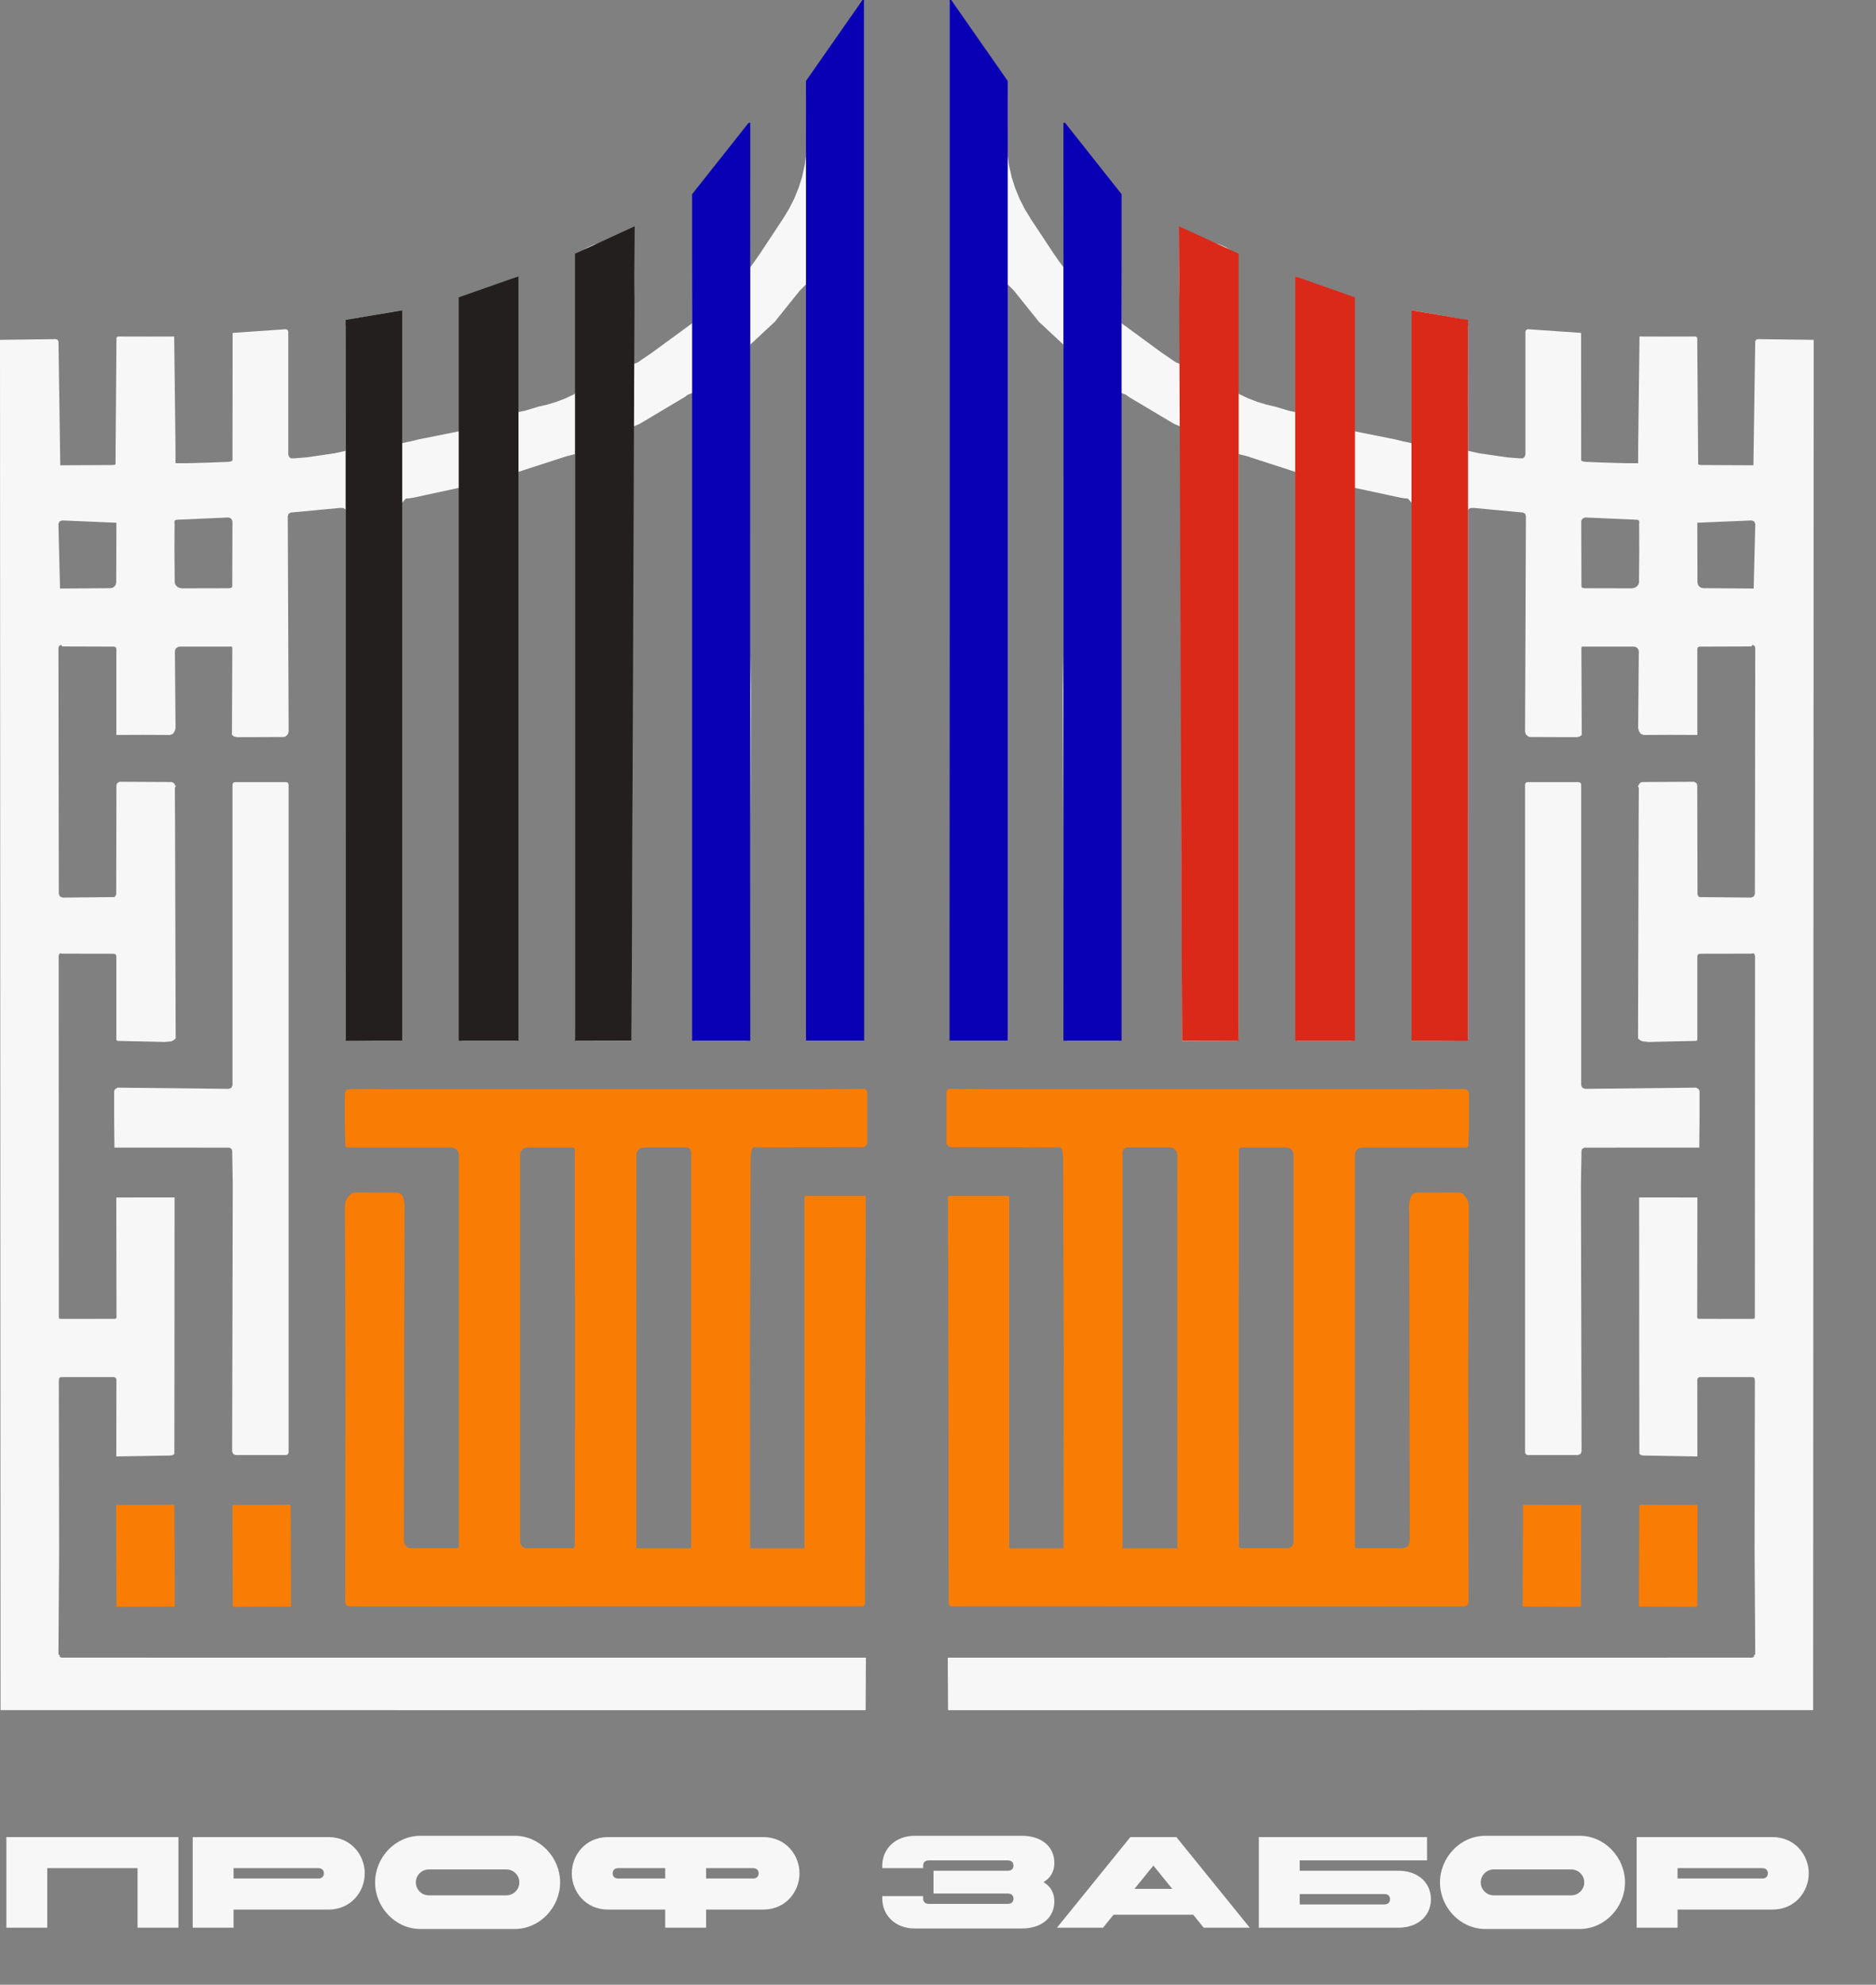 <?xml version="1.0" encoding="UTF-8"?> <svg xmlns="http://www.w3.org/2000/svg" width="87" height="92" viewBox="0 0 87 92" fill="none"><rect x="0" y="0" width="87" height="92" fill="#808080" stroke="none"/><path d="M0.295 89.355V85.155H8.275V89.355H6.379V86.595H2.191V89.355H0.295ZM14.756 86.595H10.832V87.075H14.756C14.924 87.075 15.02 86.985 15.02 86.835C15.02 86.685 14.924 86.595 14.756 86.595ZM10.832 89.355H8.936V85.155H15.236C16.286 85.155 16.916 85.995 16.916 86.835C16.916 87.675 16.286 88.515 15.236 88.515H10.832V89.355ZM19.495 85.095H23.875C25.033 85.095 25.975 86.097 25.975 87.255C25.975 88.413 25.033 89.415 23.875 89.415H19.495C18.337 89.415 17.395 88.413 17.395 87.255C17.395 86.097 18.337 85.095 19.495 85.095ZM23.485 86.655H19.885C19.555 86.655 19.285 86.925 19.285 87.255C19.285 87.585 19.555 87.855 19.885 87.855H23.485C23.815 87.855 24.085 87.585 24.085 87.255C24.085 86.925 23.815 86.655 23.485 86.655ZM30.849 87.075V86.595H28.677C28.509 86.595 28.413 86.685 28.413 86.835C28.413 86.985 28.509 87.075 28.677 87.075H30.849ZM34.917 86.595H32.745V87.075H34.917C35.085 87.075 35.181 86.985 35.181 86.835C35.181 86.685 35.085 86.595 34.917 86.595ZM32.745 88.515V89.355H30.849V88.515H28.197C27.147 88.515 26.517 87.675 26.517 86.835C26.517 85.995 27.147 85.155 28.197 85.155H35.397C36.447 85.155 37.077 85.995 37.077 86.835C37.077 87.675 36.447 88.515 35.397 88.515H32.745ZM46.736 86.235H43.076C42.908 86.235 42.812 86.325 42.812 86.475V86.595H40.916V86.475C40.916 85.695 41.534 85.095 42.416 85.095H47.396C48.278 85.095 48.896 85.575 48.896 86.355C48.896 86.757 48.71 87.057 48.392 87.243C48.71 87.429 48.896 87.729 48.896 88.131C48.896 88.911 48.278 89.391 47.396 89.391H42.416C41.534 89.391 40.916 88.791 40.916 88.011V87.891H42.812V88.011C42.812 88.161 42.908 88.251 43.076 88.251H46.736C46.904 88.251 47 88.161 47 88.011C47 87.861 46.904 87.771 46.736 87.771H43.292V86.715H46.736C46.904 86.715 47 86.625 47 86.475C47 86.325 46.904 86.235 46.736 86.235ZM53.488 86.475L52.612 87.555H54.364L53.488 86.475ZM52.42 85.155H54.556L57.958 89.355H55.822L55.336 88.755H51.64L51.154 89.355H49.018L52.42 85.155ZM60.275 88.275H64.199C64.367 88.275 64.463 88.185 64.463 88.035C64.463 87.885 64.367 87.795 64.199 87.795H60.275V88.275ZM64.859 89.355H58.379V85.155H66.179V86.235H60.275V86.715H64.859C65.741 86.715 66.359 87.255 66.359 88.035C66.359 88.815 65.741 89.355 64.859 89.355ZM68.88 85.095H73.26C74.418 85.095 75.36 86.097 75.36 87.255C75.36 88.413 74.418 89.415 73.26 89.415H68.88C67.722 89.415 66.78 88.413 66.78 87.255C66.78 86.097 67.722 85.095 68.88 85.095ZM72.87 86.655H69.27C68.94 86.655 68.67 86.925 68.67 87.255C68.67 87.585 68.94 87.855 69.27 87.855H72.87C73.2 87.855 73.47 87.585 73.47 87.255C73.47 86.925 73.2 86.655 72.87 86.655ZM81.722 86.595H77.797V87.075H81.722C81.889 87.075 81.986 86.985 81.986 86.835C81.986 86.685 81.889 86.595 81.722 86.595ZM77.797 89.355H75.901V85.155H82.201C83.251 85.155 83.882 85.995 83.882 86.835C83.882 87.675 83.251 88.515 82.201 88.515H77.797V89.355Z" fill="#F7F7F7"></path><path d="M37.378 48.239L37.428 47.513L37.462 46.599L37.426 36.641L37.44 21.395L37.426 19.82L37.44 18.246L37.432 16.653L37.423 14.935L37.459 13.753L37.42 13.216L37.413 13.192L37.378 13.184L37.098 13.462L35.929 14.918L34.798 15.97V16.063L34.786 16.142L34.792 29.892L34.824 32.072L34.818 33.486L34.762 48.106L34.72 48.205L34.622 48.239H32.21L32.135 48.165V48.015V45.992V42.921V40.299V18.277V18.202L31.887 18.302L31.772 18.392L29.658 19.651L29.363 19.775V20L29.288 48.13V48.245L26.741 48.239L26.697 48.223L26.672 48.17L26.665 47.46V21.284L26.666 21.049L26.285 21.145L24.35 21.772L24.045 21.873V22.022V35.056V41.573V48.125V48.165L23.97 48.239H21.423L21.416 47.947L21.417 22.738V22.727L21.366 22.638L21.266 22.617L19.143 23.074L18.947 23.102H18.854L18.807 23.123L18.652 23.296V24.12V24.944V25.393V25.918V29.962V31.685V33.333V33.483V34.681V35.73V37.004V38.202V39.475V40.749V41.797V44.944V48.09V48.239H18.577H17.303L16.049 48.229L16.031 48.185L16.033 23.658L16.015 23.606L15.925 23.55L15.765 23.544L13.492 23.757H13.485L13.381 23.814L13.345 23.937L13.386 33.922L13.342 34.048L13.225 34.151L13.095 34.163L11.61 34.169H10.984L10.855 34.142C10.817 34.112 10.795 34.096 10.756 34.066L10.773 30.031L10.754 29.985L10.706 29.967H10.703L10.664 29.971H8.343L8.253 29.989L8.178 30.04L8.127 30.115L8.111 30.205L8.141 33.744L8.112 33.865L8.058 33.967L8.012 34.019L7.883 34.069L6.65 34.063L5.618 34.067H5.396V30.07L5.368 30.001L5.297 29.973L2.885 29.965L2.846 29.901L2.812 29.899L2.736 29.947L2.71 30.034L2.727 41.432V41.434L2.781 41.556L2.906 41.606L5.285 41.583L5.327 41.573L5.357 41.51L5.377 41.502L5.389 41.468L5.399 36.412L5.429 36.308L5.543 36.238L7.951 36.25L8.013 36.267L8.081 36.322L8.147 36.446L8.115 36.518H8.109L8.118 38.171L8.147 48.129L8.124 48.157L8.04 48.224L7.933 48.271L7.645 48.298L5.443 48.248L5.396 48.2V44.317L5.365 44.241L5.288 44.209L2.878 44.205L2.797 44.184L2.74 44.238L2.721 44.313L2.728 61.053L2.746 61.126L2.884 61.135L5.338 61.132L5.383 61.114L5.402 61.069L5.393 55.508L8.096 55.505L8.09 63.865L8.085 67.396L8.009 67.448L7.918 67.468L5.393 67.511L5.398 63.943L5.366 63.865L5.288 63.833H2.885L2.804 63.838L2.766 63.859L2.743 63.89L2.736 63.913L2.728 64.07L2.742 71.877L2.71 76.599L2.712 76.638L2.71 76.687L2.766 76.714L2.763 76.782L2.813 76.824L2.876 76.837L40.157 76.839L40.144 79.272L0.025 79.27L0 15.753L2.593 15.72L2.676 15.753L2.712 15.837L2.795 21.568L5.248 21.556L5.348 21.535L5.35 21.534L5.357 21.491V21.432L5.401 15.676L5.423 15.621L5.479 15.598L6.924 15.601L7.299 15.6L8.079 15.598V15.696L8.139 20.762V21.471H8.689L9.667 21.444L10.602 21.408L10.725 21.381L10.765 21.363L10.782 21.321L10.787 15.431L13.257 15.26L13.336 15.291L13.369 15.371V21.083C13.378 21.104 13.396 21.141 13.396 21.141C13.396 21.141 13.413 21.176 13.423 21.198L13.501 21.245H13.654L14.232 21.198L15.519 21.01L16.03 20.899L16.034 15.139L16.06 14.962L16.136 14.849L16.292 14.797L18.202 14.457L18.652 14.382V14.457V14.607V16.03V17.453V18.876V20.542L18.908 20.484L19.032 20.461L19.393 20.371L21.272 19.995L21.378 19.933L21.42 19.816L21.389 14.034V13.883L21.434 13.76L21.573 13.708L21.872 13.633L22.118 13.524L22.261 13.465L22.397 13.408L23.168 13.14L23.547 13.058L23.841 12.903L23.954 12.846L24.045 12.809V12.884V15.88V17.378V18.127V18.502V18.727V18.876V19.101L24.352 19.037L24.933 18.86L25.381 18.755L25.813 18.623L26.229 18.463L26.631 18.274L26.755 18.157L26.801 17.994L26.807 11.992L26.833 11.811L26.909 11.684L26.932 11.664L27.219 11.575L27.492 11.453L27.819 11.251L28.689 10.861L29.363 10.562L29.438 10.487V12.884L29.363 15.281V16.704L29.288 16.854H29.438L29.55 16.809L29.574 16.8L30.262 16.329L32.094 14.987L32.103 14.935V14.87L32.135 8.989L32.584 8.464L33.131 7.862L33.464 7.633L33.76 7.368L33.989 7.107L34.19 6.819L34.434 6.545L34.759 6.294L34.782 12.259L34.783 12.273V12.304L34.782 12.404L34.981 12.135L35.234 11.771L36.298 10.163L36.584 9.694L36.828 9.215L37.031 8.724L37.191 8.222L37.324 7.63L37.402 7.023L37.425 6.4L37.392 5.763L37.393 4.548L37.446 4.121L37.438 3.7L37.828 3.146L38.888 1.622L40.003 0.028L40.048 0L40.075 0.028V0.15V4.426V26.292L40.048 48.241L37.378 48.239ZM10.563 23.988L8.184 24.093L8.115 24.12L8.087 24.187L8.096 24.297L8.09 25.449L8.102 27.008L8.138 27.111L8.214 27.195L8.319 27.251L8.445 27.272L10.602 27.267L10.637 27.266L10.72 27.249L10.732 27.245L10.761 27.216L10.77 27.179L10.78 24.189L10.764 24.109L10.717 24.043L10.649 24L10.569 23.988H10.563ZM2.784 27.281L5.122 27.264L5.224 27.243L5.311 27.185L5.369 27.096L5.39 26.995L5.398 24.231L2.884 24.124L2.763 24.168L2.709 24.285L2.784 27.281Z" fill="#F7F7F7"></path><path d="M34.19 6.819L33.989 7.107L33.76 7.368L33.464 7.633L33.131 7.862L34.19 6.819Z" fill="#F7F7F7"></path><path d="M27.819 11.251L27.492 11.453L27.219 11.575L26.932 11.664L27.273 11.456L27.538 11.339L27.819 11.251Z" fill="#F7F7F7"></path><path d="M10.641 53.197L5.306 53.195L5.294 51.928V50.596L5.3 50.559L5.326 50.496L5.449 50.416L10.61 50.472L10.731 50.422L10.782 50.301V36.361L10.813 36.286L10.887 36.255H13.281L13.354 36.286L13.384 36.359V67.321L13.368 67.384L13.321 67.43L13.258 67.447H10.932L10.813 67.397L10.765 67.279L10.794 54.914L10.767 53.342L10.746 53.266L10.641 53.197Z" fill="#F7F7F7"></path><path d="M40.215 50.58V51.535V53.033L40.111 53.149L40.055 53.17L35.099 53.182H34.981L34.912 53.191L34.854 53.305L34.809 53.643L34.782 62.618L34.788 71.595V71.77L34.987 71.773H37.308V71.719V55.484L37.354 55.438H40.103L40.135 55.45L40.147 55.481L40.118 67.736V68.913V71.385L40.115 73.871L40.117 74.353L40.028 74.457H39.775L38.801 74.455H37.456L16.189 74.463L16.061 74.41L16.009 74.283L16.022 63.493L15.995 55.887L16.021 55.691L16.1 55.54L16.255 55.355L16.404 55.278L18.238 55.282L18.431 55.278L18.577 55.336L18.655 55.42L18.707 55.541L18.755 55.769L18.768 55.995L18.756 56.169V57.078L18.73 70.44L18.731 71.399L18.746 71.534L18.812 71.652L18.918 71.734L19.05 71.767H19.065H21.23L21.278 71.721V53.523L21.252 53.395L21.179 53.287L21.071 53.216L20.944 53.191H16.108L16.088 53.189L16.021 53.149L15.989 52.284L15.989 50.719L16.01 50.605L16.078 50.512L16.255 50.478H16.583L17.98 50.494H37.977L40.118 50.473L40.215 50.58ZM31.893 53.186L30.109 53.185L29.798 53.192L29.684 53.231L29.592 53.308L29.531 53.411L29.51 53.529L29.507 68.654V70.487V71.77L31.835 71.773L32.055 71.77V70.487V69.663V69.063V68.015V53.417L32.01 53.276L31.893 53.186ZM26.666 65.842V62.097V61.198V60.299L26.656 58.571V53.282L26.631 53.218L26.566 53.191H24.445L24.361 53.201L24.265 53.245L24.189 53.317L24.139 53.41L24.123 53.513V71.471L24.145 71.585L24.21 71.68L24.305 71.745L24.419 71.767H26.566L26.629 71.74L26.654 71.678L26.666 65.842Z" fill="#F97D04"></path><path d="M8.046 69.749L5.427 69.758C5.405 69.759 5.387 69.777 5.387 69.799L5.403 74.443C5.403 74.466 5.421 74.484 5.443 74.484L8.062 74.474C8.084 74.474 8.103 74.456 8.102 74.434L8.086 69.79C8.086 69.767 8.068 69.749 8.046 69.749Z" fill="#F97D04"></path><path d="M13.439 69.749L10.82 69.758C10.798 69.759 10.78 69.777 10.78 69.799L10.796 74.443C10.796 74.466 10.814 74.484 10.837 74.484L13.455 74.474C13.478 74.474 13.496 74.456 13.496 74.434L13.479 69.79C13.479 69.767 13.461 69.749 13.439 69.749Z" fill="#F97D04"></path><path d="M37.378 3.751V13.279V48.239H40.075V0H39.998L37.378 3.751Z" fill="#0900B5"></path><path d="M32.097 9.001V17.405V48.239H34.794V5.693H34.717L32.097 9.001Z" fill="#0900B5"></path><path d="M16.03 14.831L18.652 14.382V48.239H16.03V14.831Z" fill="#231F1F"></path><path d="M21.273 13.783L24.045 12.809V48.239H21.273V13.783Z" fill="#231F1F"></path><path d="M26.666 11.76L29.438 10.487L29.288 48.239H26.666V11.76Z" fill="#231F1F"></path><path d="M46.732 48.239L46.683 47.513L46.648 46.599L46.684 36.641L46.671 21.395L46.684 19.82L46.671 18.246L46.678 16.653L46.687 14.935L46.651 13.753L46.69 13.216L46.698 13.192L46.732 13.184L47.013 13.462L48.181 14.918L49.312 15.97V16.063L49.324 16.142L49.318 29.892L49.287 32.072L49.293 33.486L49.348 48.106L49.39 48.205L49.488 48.239H51.901L51.976 48.165V48.015V45.992V42.921V40.299V18.277V18.202L52.223 18.302L52.338 18.392L54.452 19.651L54.747 19.775V20L54.822 48.13V48.245L57.369 48.239L57.414 48.223L57.438 48.17L57.445 47.46V21.284L57.444 21.049L57.826 21.145L59.76 21.772L60.066 21.873V22.022V35.056V41.573V48.125V48.165L60.141 48.239H62.687L62.695 47.947L62.693 22.738V22.727L62.744 22.638L62.845 22.617L64.967 23.074L65.164 23.102H65.257L65.303 23.123L65.459 23.296V24.12V24.944V25.393V25.918V29.962V31.685V33.333V33.483V34.681V35.73V37.004V38.202V39.475V40.749V41.797V44.944V48.09V48.239H65.534H66.807L68.061 48.229L68.079 48.185L68.078 23.658L68.096 23.606L68.185 23.55L68.346 23.544L70.618 23.757H70.626L70.729 23.814L70.765 23.937L70.725 33.922L70.768 34.048L70.885 34.151L71.015 34.163L72.5 34.169H73.126L73.255 34.142C73.294 34.112 73.316 34.096 73.354 34.066L73.337 30.031L73.357 29.985L73.405 29.967H73.408L73.447 29.971H75.767L75.857 29.989L75.932 30.04L75.983 30.115L76 30.205L75.97 33.744L75.998 33.865L76.052 33.967L76.099 34.019L76.227 34.069L77.46 34.063L78.493 34.067H78.714V30.07L78.743 30.001L78.813 29.973L81.225 29.965L81.264 29.901L81.298 29.899L81.375 29.947L81.4 30.034L81.384 41.432V41.434L81.33 41.556L81.204 41.606L78.825 41.583L78.783 41.573L78.753 41.51L78.734 41.502L78.722 41.468L78.711 36.412L78.681 36.308L78.567 36.238L76.16 36.25L76.097 36.267L76.03 36.322L75.964 36.446L75.995 36.518H76.001L75.992 38.171L75.964 48.129L75.986 48.157L76.07 48.224L76.178 48.271L76.466 48.298L78.668 48.248L78.714 48.2V44.317L78.746 44.241L78.822 44.209L81.233 44.205L81.313 44.184L81.37 44.238L81.39 44.313L81.382 61.053L81.364 61.126L81.227 61.135L78.773 61.132L78.728 61.114L78.708 61.069L78.717 55.508L76.015 55.505L76.021 63.865L76.025 67.396L76.102 67.448L76.193 67.468L78.717 67.511L78.713 63.943L78.744 63.865L78.822 63.833H81.225L81.306 63.838L81.345 63.859L81.367 63.89L81.375 63.913L81.382 64.07L81.369 71.877L81.4 76.599L81.399 76.638L81.4 76.687L81.345 76.714L81.348 76.782L81.297 76.824L81.234 76.837L43.953 76.839L43.967 79.272L84.085 79.27L84.11 15.753L81.517 15.72L81.435 15.753L81.399 15.837L81.315 21.568L78.862 21.556L78.762 21.535L78.761 21.534L78.753 21.491V21.432L78.71 15.676L78.687 15.621L78.632 15.598L77.186 15.601L76.812 15.6L76.031 15.598V15.696L75.971 20.762V21.471H75.421L74.443 21.444L73.508 21.408L73.385 21.381L73.345 21.363L73.328 21.321L73.324 15.431L70.853 15.26L70.774 15.291L70.741 15.371V21.083C70.733 21.104 70.714 21.141 70.714 21.141C70.714 21.141 70.698 21.176 70.687 21.198L70.609 21.245H70.456L69.878 21.198L68.591 21.01L68.081 20.899L68.076 15.139L68.051 14.962L67.974 14.849L67.818 14.797L65.908 14.457L65.459 14.382V14.457V14.607V16.03V17.453V18.876V20.542L65.203 20.484L65.078 20.461L64.717 20.371L62.839 19.995L62.732 19.933L62.69 19.816L62.722 14.034V13.883L62.677 13.76L62.538 13.708L62.238 13.633L61.992 13.524L61.85 13.465L61.714 13.408L60.942 13.14L60.563 13.058L60.269 12.903L60.156 12.846L60.066 12.809V12.884V15.88V17.378V18.127V18.502V18.727V18.876V19.101L59.758 19.037L59.177 18.86L58.729 18.755L58.298 18.623L57.881 18.463L57.48 18.274L57.355 18.157L57.309 17.994L57.303 11.992L57.278 11.811L57.201 11.684L57.179 11.664L56.891 11.575L56.618 11.453L56.292 11.251L55.421 10.861L54.747 10.562L54.672 10.487V12.884L54.747 15.281V16.704L54.822 16.854H54.672L54.56 16.809L54.536 16.8L53.848 16.329L52.016 14.987L52.007 14.935V14.87L51.976 8.989L51.526 8.464L50.98 7.862L50.647 7.633L50.35 7.368L50.121 7.107L49.92 6.819L49.676 6.545L49.351 6.294L49.329 12.259L49.327 12.273V12.304L49.329 12.404L49.129 12.135L48.876 11.771L47.812 10.163L47.526 9.694L47.282 9.215L47.08 8.724L46.92 8.222L46.786 7.63L46.708 7.023L46.686 6.4L46.719 5.763L46.717 4.548L46.665 4.121L46.672 3.7L46.283 3.146L45.222 1.622L44.108 0.028L44.063 0L44.036 0.028V0.15V4.426V26.292L44.063 48.241L46.732 48.239ZM73.547 23.988L75.926 24.093L75.995 24.12L76.024 24.187L76.015 24.297L76.021 25.449L76.009 27.008L75.973 27.111L75.896 27.195L75.791 27.251L75.665 27.272L73.508 27.267L73.474 27.266L73.39 27.249L73.378 27.245L73.349 27.216L73.34 27.179L73.33 24.189L73.346 24.109L73.393 24.043L73.462 24L73.541 23.988H73.547ZM81.327 27.281L78.988 27.264L78.886 27.243L78.8 27.185L78.741 27.096L78.72 26.995L78.713 24.231L81.227 24.124L81.348 24.168L81.402 24.285L81.327 27.281Z" fill="#F7F7F7"></path><path d="M49.92 6.819L50.121 7.107L50.35 7.368L50.647 7.633L50.98 7.862L49.92 6.819Z" fill="#F7F7F7"></path><path d="M56.292 11.251L56.618 11.453L56.891 11.575L57.179 11.664L56.837 11.456L56.572 11.339L56.292 11.251Z" fill="#F7F7F7"></path><path d="M73.469 53.197L78.804 53.195L78.816 51.928V50.596L78.81 50.559L78.785 50.496L78.662 50.416L73.501 50.472L73.379 50.422L73.328 50.301V36.361L73.297 36.286L73.224 36.255H70.829L70.756 36.286L70.726 36.359V67.321L70.743 67.384L70.789 67.43L70.852 67.447H73.179L73.297 67.397L73.345 67.279L73.316 54.914L73.343 53.342L73.364 53.266L73.469 53.197Z" fill="#F7F7F7"></path><path d="M43.895 50.58V51.535V53.033L44 53.149L44.055 53.17L49.011 53.182H49.129L49.198 53.191L49.257 53.305L49.302 53.643L49.329 62.618L49.323 71.595V71.77L49.123 71.773H46.803V71.719V55.484L46.756 55.438H44.007L43.976 55.45L43.964 55.481L43.992 67.736V68.913V71.385L43.995 73.871L43.994 74.353L44.082 74.457H44.335L45.309 74.455H46.654L67.922 74.463L68.049 74.41L68.102 74.283L68.088 63.493L68.115 55.887L68.09 55.691L68.01 55.54L67.856 55.355L67.706 55.278L65.872 55.282L65.679 55.278L65.534 55.336L65.456 55.42L65.403 55.541L65.355 55.769L65.342 55.995L65.354 56.169V57.078L65.381 70.44L65.379 71.399L65.364 71.534L65.299 71.652L65.192 71.734L65.06 71.767H65.045H62.88L62.833 71.721V53.523L62.858 53.395L62.931 53.287L63.039 53.216L63.167 53.191H68.003L68.022 53.189L68.09 53.149L68.121 52.284L68.121 50.719L68.1 50.605L68.033 50.512L67.856 50.478H67.528L66.13 50.494H46.133L43.992 50.473L43.895 50.58ZM52.217 53.186L54.001 53.185L54.313 53.192L54.427 53.231L54.518 53.308L54.58 53.411L54.6 53.529L54.603 68.654V70.487V71.77L52.275 71.773L52.055 71.77V70.487V69.663V69.063V68.015V53.417L52.1 53.276L52.217 53.186ZM57.444 65.842V62.097V61.198V60.299L57.454 58.571V53.282L57.48 53.218L57.544 53.191H59.666L59.749 53.201L59.845 53.245L59.922 53.317L59.971 53.41L59.988 53.513V71.471L59.965 71.585L59.901 71.68L59.805 71.745L59.691 71.767H57.544L57.481 71.74L57.456 71.678L57.444 65.842Z" fill="#F97D04"></path><path d="M76.065 69.749L78.683 69.758C78.706 69.759 78.724 69.777 78.724 69.799L78.708 74.443C78.707 74.466 78.689 74.484 78.667 74.484L76.048 74.474C76.026 74.474 76.008 74.456 76.008 74.434L76.024 69.79C76.024 69.767 76.042 69.749 76.065 69.749Z" fill="#F97D04"></path><path d="M70.671 69.749L73.29 69.758C73.313 69.759 73.331 69.777 73.331 69.799L73.314 74.443C73.314 74.466 73.296 74.484 73.274 74.484L70.655 74.474C70.633 74.474 70.615 74.456 70.615 74.434L70.631 69.79C70.631 69.767 70.649 69.749 70.671 69.749Z" fill="#F97D04"></path><path d="M46.732 3.751V13.279V48.239H44.036V0H44.113L46.732 3.751Z" fill="#0900B5"></path><path d="M52.013 9.001V17.405V48.239H49.317V5.693H49.394L52.013 9.001Z" fill="#0900B5"></path><path d="M68.081 14.831L65.459 14.382V48.239H68.081V14.831Z" fill="#DA2919"></path><path d="M62.837 13.783L60.066 12.809V48.239H62.837V13.783Z" fill="#DA2919"></path><path d="M57.444 11.76L54.672 10.487L54.822 48.239H57.444V11.76Z" fill="#DA2919"></path></svg> 